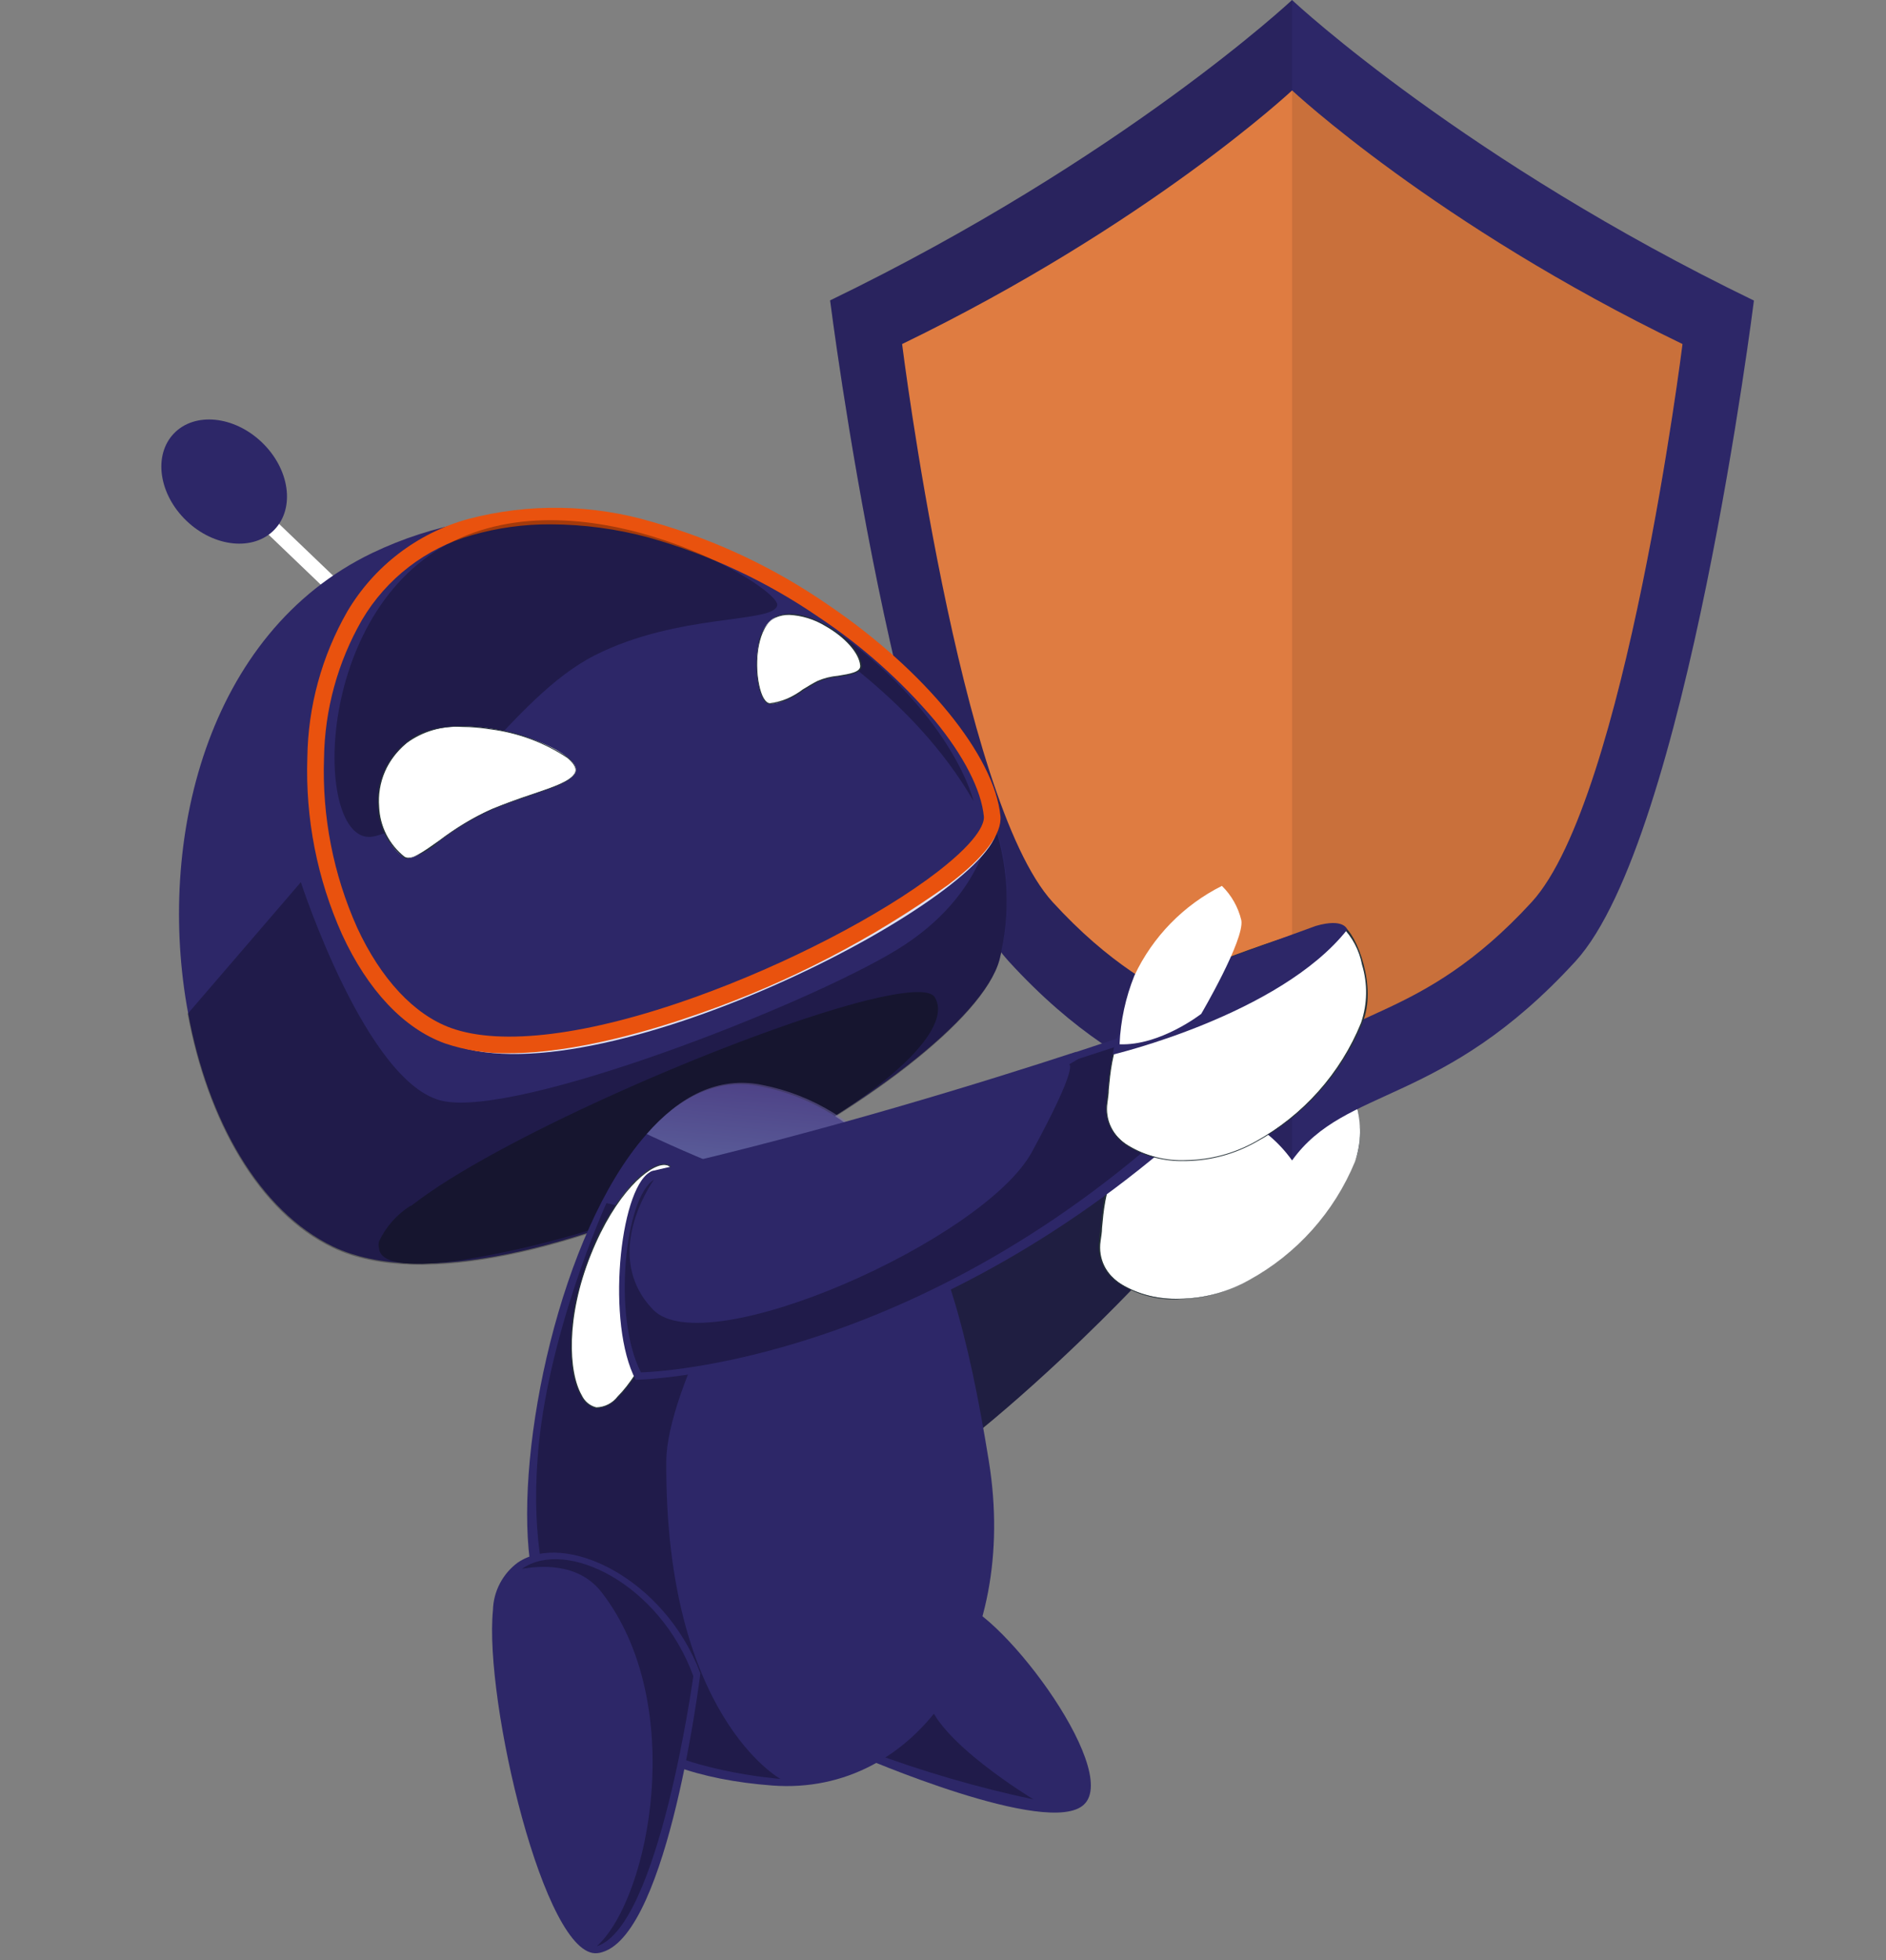 <?xml version="1.0" encoding="UTF-8"?> <svg xmlns="http://www.w3.org/2000/svg" width="180" height="187" viewBox="0 0 180 187" fill="none"><rect x="0" y="0" width="180" height="187" fill="#808080" stroke="none"/> <path d="M81.964 127.63C91.618 123.05 100.4 116.83 107.918 109.249C107.918 109.249 111.656 113.187 108.734 122.273C108.734 122.273 86.676 145.905 74.186 147.402C61.696 148.899 66.368 131.647 66.368 131.647C66.368 131.647 76.805 131.214 81.964 127.63Z" fill="#1F1E41"></path> <path d="M104.996 118.413C104.286 123.664 113.011 125.673 119.171 122.155C123.755 119.64 127.34 115.637 129.332 110.811C130.74 107.515 128.792 102.343 127.502 101.62C126.212 100.898 113.722 105.559 111.603 106.688C104.996 109.971 105.417 115.288 104.996 118.413Z" fill="white"></path> <path d="M112.393 123.966C110.478 124.029 108.585 123.537 106.944 122.548C106.229 122.137 105.652 121.523 105.287 120.785C104.921 120.046 104.784 119.216 104.891 118.4C104.891 118.006 104.983 117.572 105.036 117.087C105.326 113.883 105.734 109.498 111.525 106.583C112.617 106.045 116.276 104.588 119.79 103.367C122.896 102.29 126.752 101.095 127.463 101.515C128.779 102.251 130.766 107.424 129.332 110.798C127.342 115.64 123.746 119.654 119.145 122.168C117.135 123.299 114.872 123.908 112.564 123.94L112.393 123.966ZM127.042 101.542C124.409 101.542 113.644 105.677 111.617 106.688C105.878 109.577 105.47 113.936 105.181 117.126C105.181 117.586 105.089 118.019 105.036 118.439C104.923 119.233 105.049 120.043 105.398 120.765C105.747 121.487 106.304 122.09 106.997 122.496C108.683 123.501 110.628 123.989 112.591 123.901C114.897 123.874 117.16 123.269 119.171 122.141C123.757 119.638 127.339 115.637 129.319 110.811C129.938 109.025 129.97 107.089 129.411 105.283C129.166 103.904 128.5 102.633 127.502 101.647C127.361 101.572 127.202 101.536 127.042 101.542Z" fill="#263238"></path> <path d="M167.394 28.674C167.394 28.674 160.958 80.102 150.376 91.695C137.663 105.585 128.437 103.564 123.317 110.706C118.184 103.537 108.958 105.585 96.244 91.682C85.715 80.102 79.226 28.661 79.226 28.661C107.128 15.151 123.317 0 123.317 0C123.843 0.512 139.966 15.387 167.394 28.674Z" fill="#2D2768"></path> <path opacity="0.1" d="M123.317 0V110.693C118.184 103.524 108.958 105.559 96.244 91.655C85.715 80.088 79.226 28.635 79.226 28.635C107.155 15.138 123.317 0 123.317 0Z" fill="black"></path> <path d="M86.097 32.823C86.097 32.823 91.532 76.281 100.469 86.062C111.208 97.787 119 96.067 123.317 102.119C127.647 96.067 135.438 97.787 146.191 86.049C155.141 76.268 160.577 32.823 160.577 32.823C137.018 21.44 123.317 8.626 123.317 8.626C123.317 8.626 109.655 21.401 86.097 32.823Z" fill="#DF7C41"></path> <path opacity="0.1" d="M160.563 32.823C160.563 32.823 155.128 76.268 146.191 86.049C135.452 97.787 127.66 96.067 123.317 102.106V8.626C123.738 9.02 137.373 21.584 160.563 32.823Z" fill="black"></path> <path d="M23.319 46.807L22.325 47.839L35.096 60.068L36.089 59.036L23.319 46.807Z" fill="white"></path> <path d="M26.19 50.533C28.178 48.467 27.643 44.736 24.995 42.2C22.347 39.664 18.589 39.284 16.6 41.35C14.612 43.416 15.147 47.147 17.795 49.683C20.443 52.219 24.201 52.599 26.19 50.533Z" fill="#2D2768"></path> <path d="M81.964 167.49C81.964 167.49 100.1 175.367 103.456 172.151C107.049 168.763 94.875 152.772 90.94 152.772C85.149 152.772 81.332 165.127 81.964 167.49Z" fill="#2D2768"></path> <g style="mix-blend-mode:multiply" opacity="0.3"> <path d="M93.441 153.612C93.441 153.612 87.886 158.063 88.558 162.028C89.229 165.993 98.639 171.665 98.639 171.665C93.327 170.536 88.105 169.018 83.017 167.122L92.467 153.179L93.441 153.612Z" fill="#010103"></path> </g> <path d="M31.819 118.938C48.745 126.999 92.361 102.75 95.402 91.537C96.558 87.02 96.314 82.259 94.704 77.883C87.966 58.491 58.984 41.541 35.531 52.753C19.645 60.395 14.92 80.325 17.947 96.618C19.816 106.807 24.725 115.537 31.819 118.938Z" fill="#2D2768"></path> <path d="M44.138 120.198C51.558 118.977 58.802 116.861 65.71 113.896C76.344 109.065 83.451 104.404 86.965 100.767C89.282 98.364 90.019 96.408 89.203 95.121C88.703 94.347 86.281 94.557 82.714 95.437C72.264 98.062 52.048 106.57 42.019 113.069C41.164 113.634 40.361 114.185 39.677 114.71C39.519 114.815 39.374 114.934 39.242 115.039H39.163C37.867 115.864 36.831 117.038 36.176 118.426C36.118 118.645 36.118 118.876 36.176 119.095C36.334 120.71 39.637 120.868 44.138 120.198Z" fill="#1F1E41"></path> <g style="mix-blend-mode:multiply" opacity="0.3"> <path d="M31.78 119.043C48.705 127.104 92.322 102.855 95.362 91.642C96.526 87.126 96.282 82.363 94.665 77.988C94.665 77.988 94.362 85.248 85.623 90.592C76.884 95.936 49.521 106.596 42.256 105.034C34.991 103.472 28.713 84.159 28.713 84.159L17.908 96.723C19.79 106.912 24.686 115.669 31.78 119.043Z" fill="#010103"></path> </g> <path d="M95.191 78.671C95.823 85.143 57.694 104.929 43.257 99.677C28.819 94.426 23.357 57.545 45.362 51.099C66.341 44.994 94.059 66.959 95.191 78.671Z" fill="#DEE1F2"></path> <path d="M94.691 77.87C95.309 84.342 57.194 104.128 42.756 98.876C28.319 93.625 22.857 56.745 44.862 50.298C65.841 44.193 93.559 66.145 94.691 77.87Z" fill="#2D2768"></path> <path d="M48.574 100.478C46.504 100.521 44.442 100.206 42.48 99.546C38.532 98.128 35.083 94.439 32.648 89.148C30.272 83.853 29.138 78.088 29.332 72.29C29.397 67.39 30.71 62.587 33.149 58.333C35.696 54.028 39.813 50.872 44.639 49.524C50.448 47.989 56.571 48.089 62.327 49.812C68.285 51.509 73.923 54.17 79.016 57.69C88.308 63.979 94.928 72.132 95.481 77.856C95.639 79.55 93.967 81.795 90.479 84.421C83.237 89.588 75.296 93.703 66.894 96.644C62.354 98.246 54.944 100.478 48.574 100.478ZM52.522 50.023C50.003 50.008 47.494 50.353 45.073 51.047C40.648 52.292 36.875 55.194 34.544 59.147C32.233 63.167 30.987 67.709 30.924 72.342C30.733 77.895 31.813 83.418 34.083 88.491C36.347 93.388 39.519 96.789 43.02 98.062C47.863 99.822 56.181 98.771 66.355 95.121C74.989 92.036 84.083 87.336 89.505 83.148C93.73 79.878 93.941 78.342 93.901 77.896C93.651 75.349 91.98 72.093 89.189 68.705C85.986 64.925 82.264 61.615 78.134 58.872C73.182 55.473 67.704 52.909 61.919 51.283C58.86 50.454 55.705 50.031 52.535 50.023H52.522Z" fill="#E9520E"></path> <g style="mix-blend-mode:multiply" opacity="0.3"> <path d="M74.172 57.769C73.791 59.489 64.736 58.478 56.76 62.522C48.784 66.565 42.835 78.185 35.702 79.787C29.99 81.099 29.608 58.95 42.691 51.926C55.773 44.902 74.62 56.049 74.172 57.769Z" fill="#010103"></path> </g> <g style="mix-blend-mode:multiply" opacity="0.3"> <path d="M92.914 76.425C92.914 76.425 91.098 68.548 80.2 60.5C80.2 60.5 78.108 59.397 77.673 60.263C77.239 61.13 87.005 66.198 92.914 76.425Z" fill="#010103"></path> </g> <path d="M50.561 148.82C52.351 162.724 59.656 169.276 73.712 170.339C87.479 171.363 97.257 157.21 94.375 139.393C92.532 128.01 90.124 117.822 84.82 111.152C81.794 107.257 77.454 104.589 72.606 103.642C68.434 102.776 64.71 104.719 61.617 108.303C53.47 117.638 49.192 138.094 50.561 148.82Z" fill="#2D2768"></path> <g style="mix-blend-mode:multiply" opacity="0.3"> <path d="M72.146 118.071C72.146 118.071 63.63 132.277 63.591 139.406C63.446 163.669 74.488 169.709 74.488 169.709C74.488 169.709 64.63 168.96 60.511 165.35C56.023 161.411 50.219 154.216 51.298 139.275C52.101 127.459 57.879 114.776 57.879 114.776L72.146 118.071Z" fill="#010103"></path> </g> <path style="mix-blend-mode:multiply" opacity="0.5" d="M61.722 108.185C61.722 108.185 75.726 114.907 81.332 114.75C86.939 114.592 85.044 111.218 84.939 111.021C81.917 107.118 77.576 104.444 72.725 103.498C68.553 102.645 64.854 104.588 61.722 108.185Z" fill="url(#paint0_linear_94_6)"></path> <path d="M70.277 117.454C71.119 117.546 71.856 125.844 71.159 126.054C70.461 126.264 69.698 124.465 69.276 121.721C68.855 118.977 69.474 117.362 70.277 117.454Z" fill="white"></path> <path d="M64.538 121.564C63.643 126.093 61.143 131.122 58.984 133.249C58.737 133.567 58.422 133.827 58.063 134.011C57.703 134.194 57.308 134.297 56.905 134.312C54.602 133.958 53.206 127.538 56.352 119.686C58.919 113.214 62.406 110.693 63.696 111.139C64.288 111.349 64.933 112.242 65.144 114.225C65.31 116.687 65.106 119.161 64.538 121.564Z" fill="white"></path> <path d="M57.076 134.365H56.905C56.587 134.288 56.29 134.141 56.037 133.934C55.784 133.727 55.581 133.466 55.444 133.17C54.128 130.925 53.878 125.752 56.299 119.673C57.231 117.132 58.648 114.796 60.472 112.793C61.788 111.481 62.985 110.85 63.709 111.113C64.065 111.231 64.933 111.796 65.197 114.225C65.353 116.692 65.149 119.168 64.591 121.577C63.722 125.91 61.274 131.056 59.011 133.301C58.522 133.885 57.832 134.265 57.076 134.365ZM63.38 111.139C61.959 111.139 58.774 113.765 56.392 119.699C54.009 125.634 54.246 130.886 55.523 133.104C55.652 133.39 55.845 133.643 56.087 133.843C56.328 134.043 56.613 134.186 56.918 134.26C57.312 134.249 57.699 134.151 58.05 133.971C58.401 133.792 58.706 133.536 58.945 133.223C61.195 130.991 63.643 125.87 64.499 121.551C65.056 119.151 65.26 116.683 65.104 114.225C64.92 112.57 64.394 111.441 63.683 111.179C63.584 111.151 63.483 111.138 63.38 111.139Z" fill="#263238"></path> <path d="M66.842 159.639C66.842 159.639 63.841 184.295 57.51 186.225C57.353 186.279 57.189 186.314 57.023 186.33C51.996 186.921 46.191 162.238 47.047 153.612C47.07 152.725 47.296 151.855 47.706 151.068C48.117 150.281 48.701 149.598 49.416 149.07C53.93 146.01 63.433 150.566 66.842 159.639Z" fill="#2D2768"></path> <path d="M111.103 109.629C85.346 131.293 60.669 131.634 60.669 131.634C57.852 126.29 59.116 113.634 61.985 111.848C62.104 111.757 62.244 111.698 62.393 111.677C78.384 108.041 94.283 103.104 102.693 100.347H102.759C105.812 99.349 107.865 98.653 108.563 98.404L108.826 98.312H108.931C109.334 98.455 109.695 98.694 109.984 99.008C112.406 101.607 111.169 109.13 111.103 109.629Z" fill="#2D2768"></path> <path d="M73.501 67.143C72.027 67.143 71.395 60.132 74.001 58.885C76.607 57.637 81.898 60.985 82.161 63.48C82.254 64.596 79.332 64.333 78.042 65.003C76.463 65.817 74.844 67.195 73.501 67.143Z" fill="white"></path> <path d="M73.58 67.182H73.488C73.014 67.182 72.606 66.487 72.369 65.318C72.139 64.086 72.139 62.822 72.369 61.589C72.424 61.038 72.601 60.505 72.888 60.031C73.175 59.556 73.564 59.151 74.028 58.845C75.186 58.281 76.989 58.583 78.871 59.646C80.753 60.71 82.135 62.272 82.24 63.48C82.306 64.202 81.227 64.373 80.069 64.557C79.394 64.615 78.732 64.779 78.108 65.042C77.647 65.279 77.16 65.581 76.699 65.856C75.794 66.563 74.718 67.02 73.58 67.182ZM75.331 58.661C74.878 58.652 74.429 58.742 74.014 58.924C72.303 59.751 72.001 63.152 72.448 65.305C72.672 66.408 73.054 67.077 73.488 67.091C74.627 66.94 75.705 66.487 76.607 65.778C77.068 65.502 77.542 65.2 78.016 64.964C78.647 64.691 79.318 64.523 80.003 64.465C81.108 64.281 82.161 64.123 82.096 63.493C81.99 62.298 80.648 60.788 78.766 59.725C77.727 59.091 76.546 58.726 75.331 58.661Z" fill="#263238"></path> <path d="M54.878 73.786C56.194 71.568 43.493 66.854 38.834 70.846C34.175 74.837 36.452 80.482 38.558 81.769C39.769 82.517 42.73 78.959 46.942 77.213C50.824 75.598 54.154 74.994 54.878 73.786Z" fill="white"></path> <path d="M38.94 81.913C38.796 81.921 38.654 81.885 38.532 81.808C37.798 81.229 37.198 80.499 36.774 79.667C36.349 78.836 36.109 77.922 36.071 76.99C35.978 75.82 36.176 74.644 36.647 73.568C37.117 72.492 37.846 71.548 38.769 70.819C41.006 68.902 44.783 69.152 46.85 69.506C49.458 69.845 51.956 70.77 54.154 72.211C54.878 72.815 55.128 73.353 54.878 73.8C54.431 74.6 52.904 75.112 50.785 75.835C49.64 76.228 48.337 76.662 46.968 77.239C45.172 78.052 43.476 79.07 41.914 80.272C41.068 81.049 40.048 81.612 38.94 81.913ZM44.086 69.349C42.205 69.23 40.341 69.773 38.821 70.885C37.916 71.608 37.203 72.541 36.744 73.603C36.285 74.666 36.094 75.824 36.189 76.977C36.225 77.896 36.46 78.797 36.878 79.618C37.296 80.438 37.887 81.159 38.611 81.73C39.216 82.11 40.335 81.309 41.888 80.207C43.462 78.998 45.171 77.976 46.981 77.161C48.363 76.596 49.614 76.15 50.811 75.756C52.904 75.047 54.417 74.535 54.852 73.76C55.128 73.261 54.615 72.697 54.141 72.303C51.948 70.848 49.449 69.918 46.836 69.585C45.927 69.436 45.007 69.357 44.086 69.349Z" fill="#263238"></path> <g style="mix-blend-mode:multiply" opacity="0.3"> <path d="M66.17 159.901C66.17 159.901 62.893 183.81 56.958 185.674C62.025 181.066 65.644 162.514 57.418 151.905C55.102 148.925 51.285 149.437 49.824 149.66C54.049 146.706 62.972 151.118 66.17 159.901Z" fill="#010103"></path> </g> <g style="mix-blend-mode:multiply" opacity="0.3"> <path d="M110.156 108.973C85.149 130.544 61.169 130.925 61.169 130.925C58.432 125.581 59.642 114.29 62.406 112.544C62.182 112.898 57.352 119.765 62.327 124.938C67.302 130.111 93.915 118.295 98.481 109.905C103.048 101.515 102.035 101.542 102.035 101.542L102.93 101.017L108.05 99.349L107.905 97.616H107.997C108.364 97.816 108.712 98.049 109.037 98.312C110.629 99.638 113.012 102.802 110.156 108.973Z" fill="#010103"></path> </g> <path d="M105.641 105.192C104.93 110.443 113.656 112.465 119.816 108.933C124.409 106.425 128 102.421 129.99 97.59C131.398 94.294 129.45 89.121 128.147 88.399C126.844 87.677 114.367 92.338 112.248 93.48C105.641 96.749 106.062 102.067 105.641 105.192Z" fill="white"></path> <path d="M113.051 110.758C111.134 110.819 109.241 110.322 107.602 109.327C106.894 108.915 106.325 108.301 105.969 107.564C105.612 106.827 105.485 106.001 105.602 105.192C105.602 104.798 105.694 104.364 105.733 103.879C106.036 100.675 106.444 96.277 112.235 93.375C113.314 92.837 116.973 91.38 120.487 90.159C123.593 89.082 127.449 87.887 128.173 88.307C129.489 89.056 131.477 94.216 130.029 97.59C128.046 102.44 124.449 106.46 119.842 108.973C117.831 110.102 115.569 110.716 113.262 110.758H113.051ZM127.686 88.334C125.133 88.334 114.288 92.456 112.274 93.48C106.523 96.369 106.128 100.728 105.825 103.905C105.825 104.364 105.746 104.798 105.694 105.218C105.578 106.01 105.703 106.819 106.052 107.54C106.402 108.261 106.96 108.861 107.655 109.262C109.332 110.279 111.275 110.772 113.235 110.68C115.542 110.642 117.803 110.033 119.816 108.907C124.377 106.392 127.935 102.393 129.897 97.577C130.509 95.785 130.541 93.847 129.99 92.036C129.732 90.658 129.062 89.39 128.068 88.399C127.947 88.351 127.817 88.329 127.686 88.334Z" fill="#263238"></path> <path d="M106.207 100.609C106.207 100.609 122.146 96.828 128.581 88.688C128.581 88.688 128.305 87.546 125.581 88.334L111.603 93.415C111.603 93.415 106.47 97.156 106.207 100.609Z" fill="#2D2768"></path> <path d="M106.852 99.625C106.947 97.372 107.428 95.152 108.273 93.06C110.018 89.36 112.956 86.351 116.618 84.513C117.534 85.411 118.177 86.549 118.473 87.795C118.789 89.66 114.644 96.723 114.644 96.723C114.644 96.723 110.721 99.782 106.852 99.625Z" fill="white"></path> <defs> <linearGradient id="paint0_linear_94_6" x1="68.62" y1="113.186" x2="69.569" y2="102.616" gradientUnits="userSpaceOnUse"> <stop stop-color="#8EA1D3"></stop> <stop offset="1" stop-color="#6E5BA3"></stop> </linearGradient> </defs> </svg> 